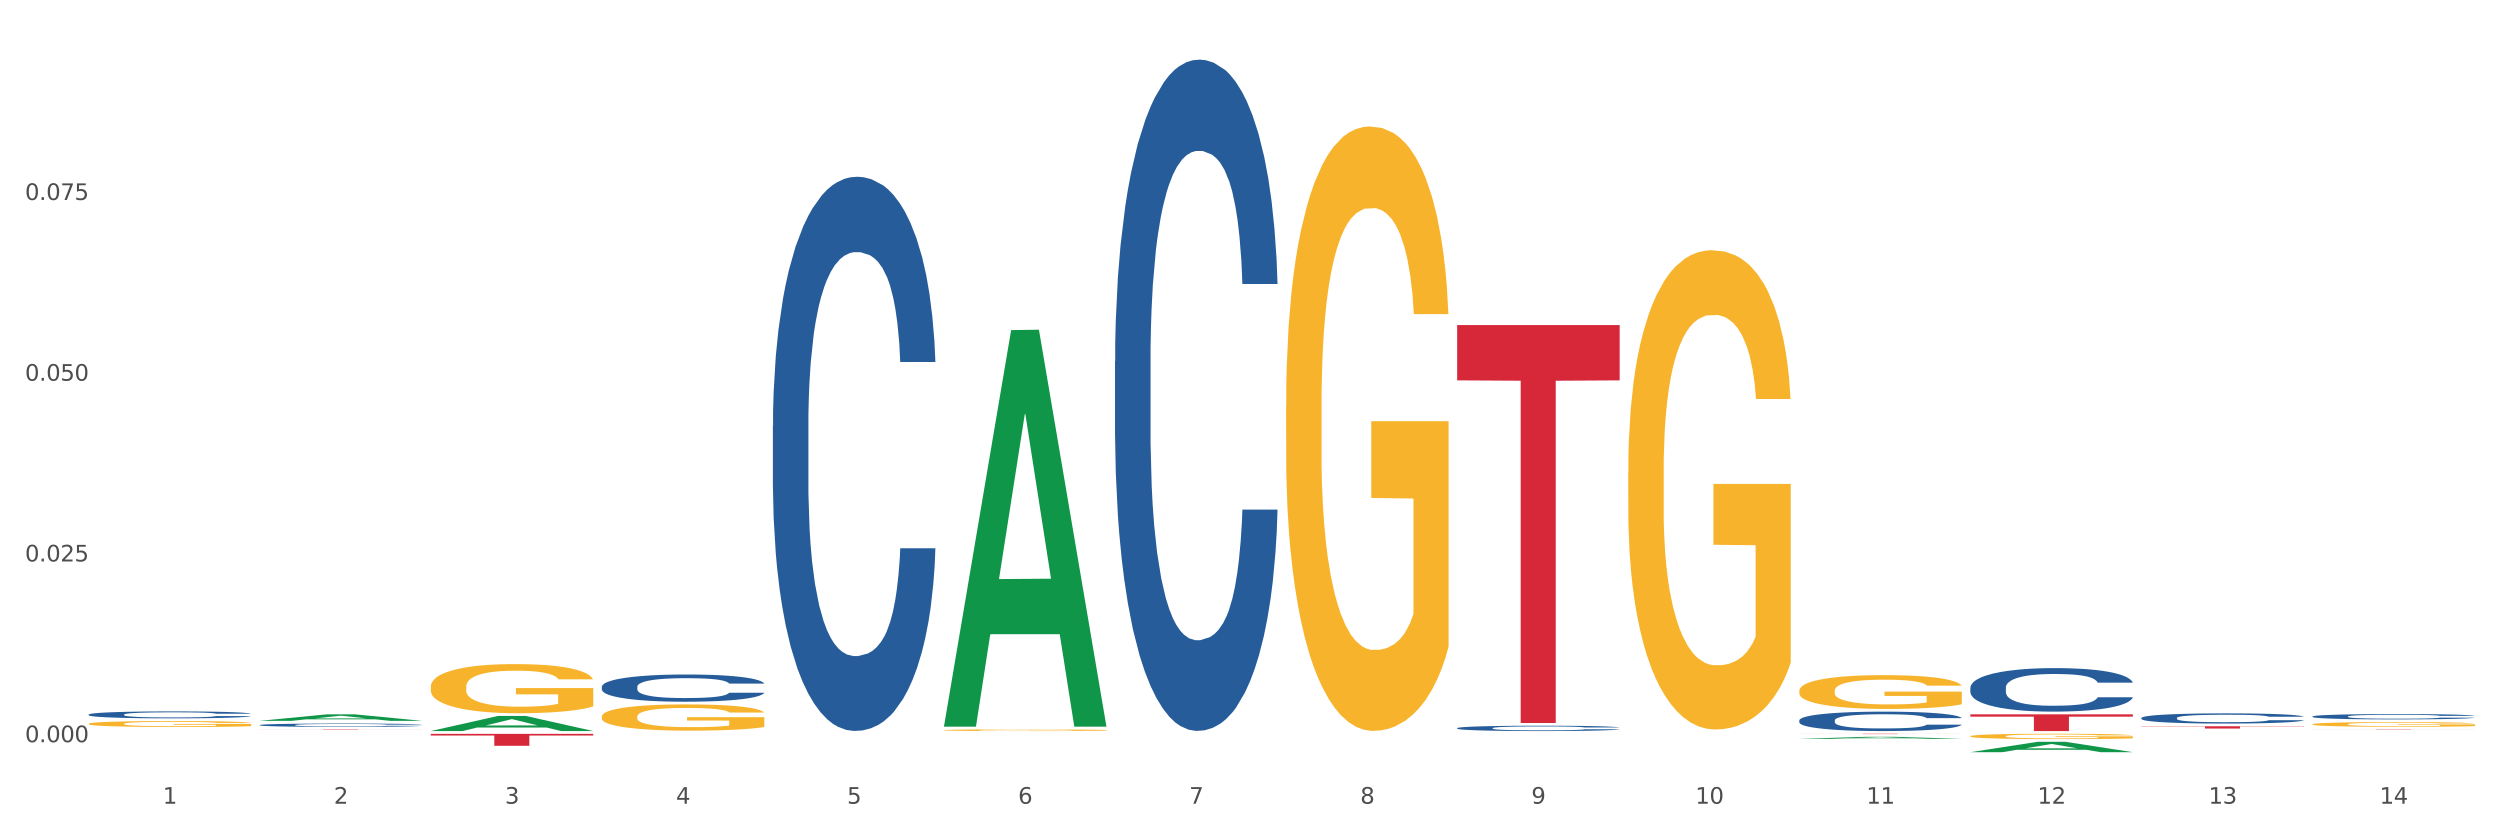<?xml version="1.0" encoding="utf-8" standalone="no"?>
<!DOCTYPE svg PUBLIC "-//W3C//DTD SVG 1.1//EN"
  "http://www.w3.org/Graphics/SVG/1.1/DTD/svg11.dtd">
<svg xmlns:xlink="http://www.w3.org/1999/xlink" width="1080pt" height="360pt" viewBox="0 0 1080 360" xmlns="http://www.w3.org/2000/svg" version="1.1">
 <rect x="0" y="0" width="1080" height="360" fill="#333333" stroke="none"/>
 <defs>
  <style type="text/css">*{stroke-linejoin: round; stroke-linecap: butt}</style>
 </defs>
 <g id="figure_1">
  <g id="patch_1">
   <path d="M 0 360 
L 1080 360 
L 1080 0 
L 0 0 
z
" style="fill: #ffffff; stroke: #ffffff; stroke-linejoin: miter"/>
  </g>
  <g id="axes_1">
   <g id="matplotlib.axis_1">
    <g id="xtick_1">
     <g id="text_1">
      <!-- 1 -->
      <g style="fill: #4d4d4d" transform="translate(70.332 347.204) scale(0.096 -0.096)">
       <defs>
        <path id="DejaVuSans-31" d="M 794 531 
L 1825 531 
L 1825 4091 
L 703 3866 
L 703 4441 
L 1819 4666 
L 2450 4666 
L 2450 531 
L 3481 531 
L 3481 0 
L 794 0 
L 794 531 
z
" transform="scale(0.016)"/>
       </defs>
       <use xlink:href="#DejaVuSans-31"/>
      </g>
     </g>
    </g>
    <g id="xtick_2">
     <g id="text_2">
      <!-- 2 -->
      <g style="fill: #4d4d4d" transform="translate(144.233 347.204) scale(0.096 -0.096)">
       <defs>
        <path id="DejaVuSans-32" d="M 1228 531 
L 3431 531 
L 3431 0 
L 469 0 
L 469 531 
Q 828 903 1448 1529 
Q 2069 2156 2228 2338 
Q 2531 2678 2651 2914 
Q 2772 3150 2772 3378 
Q 2772 3750 2511 3984 
Q 2250 4219 1831 4219 
Q 1534 4219 1204 4116 
Q 875 4013 500 3803 
L 500 4441 
Q 881 4594 1212 4672 
Q 1544 4750 1819 4750 
Q 2544 4750 2975 4387 
Q 3406 4025 3406 3419 
Q 3406 3131 3298 2873 
Q 3191 2616 2906 2266 
Q 2828 2175 2409 1742 
Q 1991 1309 1228 531 
z
" transform="scale(0.016)"/>
       </defs>
       <use xlink:href="#DejaVuSans-32"/>
      </g>
     </g>
    </g>
    <g id="xtick_3">
     <g id="text_3">
      <!-- 3 -->
      <g style="fill: #4d4d4d" transform="translate(218.134 347.204) scale(0.096 -0.096)">
       <defs>
        <path id="DejaVuSans-33" d="M 2597 2516 
Q 3050 2419 3304 2112 
Q 3559 1806 3559 1356 
Q 3559 666 3084 287 
Q 2609 -91 1734 -91 
Q 1441 -91 1130 -33 
Q 819 25 488 141 
L 488 750 
Q 750 597 1062 519 
Q 1375 441 1716 441 
Q 2309 441 2620 675 
Q 2931 909 2931 1356 
Q 2931 1769 2642 2001 
Q 2353 2234 1838 2234 
L 1294 2234 
L 1294 2753 
L 1863 2753 
Q 2328 2753 2575 2939 
Q 2822 3125 2822 3475 
Q 2822 3834 2567 4026 
Q 2313 4219 1838 4219 
Q 1578 4219 1281 4162 
Q 984 4106 628 3988 
L 628 4550 
Q 988 4650 1302 4700 
Q 1616 4750 1894 4750 
Q 2613 4750 3031 4423 
Q 3450 4097 3450 3541 
Q 3450 3153 3228 2886 
Q 3006 2619 2597 2516 
z
" transform="scale(0.016)"/>
       </defs>
       <use xlink:href="#DejaVuSans-33"/>
      </g>
     </g>
    </g>
    <g id="xtick_4">
     <g id="text_4">
      <!-- 4 -->
      <g style="fill: #4d4d4d" transform="translate(292.034 347.204) scale(0.096 -0.096)">
       <defs>
        <path id="DejaVuSans-34" d="M 2419 4116 
L 825 1625 
L 2419 1625 
L 2419 4116 
z
M 2253 4666 
L 3047 4666 
L 3047 1625 
L 3713 1625 
L 3713 1100 
L 3047 1100 
L 3047 0 
L 2419 0 
L 2419 1100 
L 313 1100 
L 313 1709 
L 2253 4666 
z
" transform="scale(0.016)"/>
       </defs>
       <use xlink:href="#DejaVuSans-34"/>
      </g>
     </g>
    </g>
    <g id="xtick_5">
     <g id="text_5">
      <!-- 5 -->
      <g style="fill: #4d4d4d" transform="translate(365.935 347.204) scale(0.096 -0.096)">
       <defs>
        <path id="DejaVuSans-35" d="M 691 4666 
L 3169 4666 
L 3169 4134 
L 1269 4134 
L 1269 2991 
Q 1406 3038 1543 3061 
Q 1681 3084 1819 3084 
Q 2600 3084 3056 2656 
Q 3513 2228 3513 1497 
Q 3513 744 3044 326 
Q 2575 -91 1722 -91 
Q 1428 -91 1123 -41 
Q 819 9 494 109 
L 494 744 
Q 775 591 1075 516 
Q 1375 441 1709 441 
Q 2250 441 2565 725 
Q 2881 1009 2881 1497 
Q 2881 1984 2565 2268 
Q 2250 2553 1709 2553 
Q 1456 2553 1204 2497 
Q 953 2441 691 2322 
L 691 4666 
z
" transform="scale(0.016)"/>
       </defs>
       <use xlink:href="#DejaVuSans-35"/>
      </g>
     </g>
    </g>
    <g id="xtick_6">
     <g id="text_6">
      <!-- 6 -->
      <g style="fill: #4d4d4d" transform="translate(439.836 347.204) scale(0.096 -0.096)">
       <defs>
        <path id="DejaVuSans-36" d="M 2113 2584 
Q 1688 2584 1439 2293 
Q 1191 2003 1191 1497 
Q 1191 994 1439 701 
Q 1688 409 2113 409 
Q 2538 409 2786 701 
Q 3034 994 3034 1497 
Q 3034 2003 2786 2293 
Q 2538 2584 2113 2584 
z
M 3366 4563 
L 3366 3988 
Q 3128 4100 2886 4159 
Q 2644 4219 2406 4219 
Q 1781 4219 1451 3797 
Q 1122 3375 1075 2522 
Q 1259 2794 1537 2939 
Q 1816 3084 2150 3084 
Q 2853 3084 3261 2657 
Q 3669 2231 3669 1497 
Q 3669 778 3244 343 
Q 2819 -91 2113 -91 
Q 1303 -91 875 529 
Q 447 1150 447 2328 
Q 447 3434 972 4092 
Q 1497 4750 2381 4750 
Q 2619 4750 2861 4703 
Q 3103 4656 3366 4563 
z
" transform="scale(0.016)"/>
       </defs>
       <use xlink:href="#DejaVuSans-36"/>
      </g>
     </g>
    </g>
    <g id="xtick_7">
     <g id="text_7">
      <!-- 7 -->
      <g style="fill: #4d4d4d" transform="translate(513.737 347.204) scale(0.096 -0.096)">
       <defs>
        <path id="DejaVuSans-37" d="M 525 4666 
L 3525 4666 
L 3525 4397 
L 1831 0 
L 1172 0 
L 2766 4134 
L 525 4134 
L 525 4666 
z
" transform="scale(0.016)"/>
       </defs>
       <use xlink:href="#DejaVuSans-37"/>
      </g>
     </g>
    </g>
    <g id="xtick_8">
     <g id="text_8">
      <!-- 8 -->
      <g style="fill: #4d4d4d" transform="translate(587.638 347.204) scale(0.096 -0.096)">
       <defs>
        <path id="DejaVuSans-38" d="M 2034 2216 
Q 1584 2216 1326 1975 
Q 1069 1734 1069 1313 
Q 1069 891 1326 650 
Q 1584 409 2034 409 
Q 2484 409 2743 651 
Q 3003 894 3003 1313 
Q 3003 1734 2745 1975 
Q 2488 2216 2034 2216 
z
M 1403 2484 
Q 997 2584 770 2862 
Q 544 3141 544 3541 
Q 544 4100 942 4425 
Q 1341 4750 2034 4750 
Q 2731 4750 3128 4425 
Q 3525 4100 3525 3541 
Q 3525 3141 3298 2862 
Q 3072 2584 2669 2484 
Q 3125 2378 3379 2068 
Q 3634 1759 3634 1313 
Q 3634 634 3220 271 
Q 2806 -91 2034 -91 
Q 1263 -91 848 271 
Q 434 634 434 1313 
Q 434 1759 690 2068 
Q 947 2378 1403 2484 
z
M 1172 3481 
Q 1172 3119 1398 2916 
Q 1625 2713 2034 2713 
Q 2441 2713 2670 2916 
Q 2900 3119 2900 3481 
Q 2900 3844 2670 4047 
Q 2441 4250 2034 4250 
Q 1625 4250 1398 4047 
Q 1172 3844 1172 3481 
z
" transform="scale(0.016)"/>
       </defs>
       <use xlink:href="#DejaVuSans-38"/>
      </g>
     </g>
    </g>
    <g id="xtick_9">
     <g id="text_9">
      <!-- 9 -->
      <g style="fill: #4d4d4d" transform="translate(661.539 347.204) scale(0.096 -0.096)">
       <defs>
        <path id="DejaVuSans-39" d="M 703 97 
L 703 672 
Q 941 559 1184 500 
Q 1428 441 1663 441 
Q 2288 441 2617 861 
Q 2947 1281 2994 2138 
Q 2813 1869 2534 1725 
Q 2256 1581 1919 1581 
Q 1219 1581 811 2004 
Q 403 2428 403 3163 
Q 403 3881 828 4315 
Q 1253 4750 1959 4750 
Q 2769 4750 3195 4129 
Q 3622 3509 3622 2328 
Q 3622 1225 3098 567 
Q 2575 -91 1691 -91 
Q 1453 -91 1209 -44 
Q 966 3 703 97 
z
M 1959 2075 
Q 2384 2075 2632 2365 
Q 2881 2656 2881 3163 
Q 2881 3666 2632 3958 
Q 2384 4250 1959 4250 
Q 1534 4250 1286 3958 
Q 1038 3666 1038 3163 
Q 1038 2656 1286 2365 
Q 1534 2075 1959 2075 
z
" transform="scale(0.016)"/>
       </defs>
       <use xlink:href="#DejaVuSans-39"/>
      </g>
     </g>
    </g>
    <g id="xtick_10">
     <g id="text_10">
      <!-- 10 -->
      <g style="fill: #4d4d4d" transform="translate(732.386 347.204) scale(0.096 -0.096)">
       <defs>
        <path id="DejaVuSans-30" d="M 2034 4250 
Q 1547 4250 1301 3770 
Q 1056 3291 1056 2328 
Q 1056 1369 1301 889 
Q 1547 409 2034 409 
Q 2525 409 2770 889 
Q 3016 1369 3016 2328 
Q 3016 3291 2770 3770 
Q 2525 4250 2034 4250 
z
M 2034 4750 
Q 2819 4750 3233 4129 
Q 3647 3509 3647 2328 
Q 3647 1150 3233 529 
Q 2819 -91 2034 -91 
Q 1250 -91 836 529 
Q 422 1150 422 2328 
Q 422 3509 836 4129 
Q 1250 4750 2034 4750 
z
" transform="scale(0.016)"/>
       </defs>
       <use xlink:href="#DejaVuSans-31"/>
       <use xlink:href="#DejaVuSans-30" transform="translate(63.623 0)"/>
      </g>
     </g>
    </g>
    <g id="xtick_11">
     <g id="text_11">
      <!-- 11 -->
      <g style="fill: #4d4d4d" transform="translate(806.287 347.204) scale(0.096 -0.096)">
       <use xlink:href="#DejaVuSans-31"/>
       <use xlink:href="#DejaVuSans-31" transform="translate(63.623 0)"/>
      </g>
     </g>
    </g>
    <g id="xtick_12">
     <g id="text_12">
      <!-- 12 -->
      <g style="fill: #4d4d4d" transform="translate(880.187 347.204) scale(0.096 -0.096)">
       <use xlink:href="#DejaVuSans-31"/>
       <use xlink:href="#DejaVuSans-32" transform="translate(63.623 0)"/>
      </g>
     </g>
    </g>
    <g id="xtick_13">
     <g id="text_13">
      <!-- 13 -->
      <g style="fill: #4d4d4d" transform="translate(954.088 347.204) scale(0.096 -0.096)">
       <use xlink:href="#DejaVuSans-31"/>
       <use xlink:href="#DejaVuSans-33" transform="translate(63.623 0)"/>
      </g>
     </g>
    </g>
    <g id="xtick_14">
     <g id="text_14">
      <!-- 14 -->
      <g style="fill: #4d4d4d" transform="translate(1027.989 347.204) scale(0.096 -0.096)">
       <use xlink:href="#DejaVuSans-31"/>
       <use xlink:href="#DejaVuSans-34" transform="translate(63.623 0)"/>
      </g>
     </g>
    </g>
    <g id="xtick_15"/>
    <g id="xtick_16"/>
    <g id="xtick_17"/>
    <g id="xtick_18"/>
    <g id="xtick_19"/>
    <g id="xtick_20"/>
    <g id="xtick_21"/>
    <g id="xtick_22"/>
    <g id="xtick_23"/>
    <g id="xtick_24"/>
    <g id="xtick_25"/>
    <g id="xtick_26"/>
    <g id="xtick_27"/>
   </g>
   <g id="matplotlib.axis_2">
    <g id="ytick_1">
     <g id="text_15">
      <!-- 0.000 -->
      <g style="fill: #4d4d4d" transform="translate(10.8 320.628) scale(0.096 -0.096)">
       <defs>
        <path id="DejaVuSans-2e" d="M 684 794 
L 1344 794 
L 1344 0 
L 684 0 
L 684 794 
z
" transform="scale(0.016)"/>
       </defs>
       <use xlink:href="#DejaVuSans-30"/>
       <use xlink:href="#DejaVuSans-2e" transform="translate(63.623 0)"/>
       <use xlink:href="#DejaVuSans-30" transform="translate(95.41 0)"/>
       <use xlink:href="#DejaVuSans-30" transform="translate(159.033 0)"/>
       <use xlink:href="#DejaVuSans-30" transform="translate(222.656 0)"/>
      </g>
     </g>
    </g>
    <g id="ytick_2">
     <g id="text_16">
      <!-- 0.025 -->
      <g style="fill: #4d4d4d" transform="translate(10.8 242.548) scale(0.096 -0.096)">
       <use xlink:href="#DejaVuSans-30"/>
       <use xlink:href="#DejaVuSans-2e" transform="translate(63.623 0)"/>
       <use xlink:href="#DejaVuSans-30" transform="translate(95.41 0)"/>
       <use xlink:href="#DejaVuSans-32" transform="translate(159.033 0)"/>
       <use xlink:href="#DejaVuSans-35" transform="translate(222.656 0)"/>
      </g>
     </g>
    </g>
    <g id="ytick_3">
     <g id="text_17">
      <!-- 0.050 -->
      <g style="fill: #4d4d4d" transform="translate(10.8 164.469) scale(0.096 -0.096)">
       <use xlink:href="#DejaVuSans-30"/>
       <use xlink:href="#DejaVuSans-2e" transform="translate(63.623 0)"/>
       <use xlink:href="#DejaVuSans-30" transform="translate(95.41 0)"/>
       <use xlink:href="#DejaVuSans-35" transform="translate(159.033 0)"/>
       <use xlink:href="#DejaVuSans-30" transform="translate(222.656 0)"/>
      </g>
     </g>
    </g>
    <g id="ytick_4">
     <g id="text_18">
      <!-- 0.075 -->
      <g style="fill: #4d4d4d" transform="translate(10.8 86.389) scale(0.096 -0.096)">
       <use xlink:href="#DejaVuSans-30"/>
       <use xlink:href="#DejaVuSans-2e" transform="translate(63.623 0)"/>
       <use xlink:href="#DejaVuSans-30" transform="translate(95.41 0)"/>
       <use xlink:href="#DejaVuSans-37" transform="translate(159.033 0)"/>
       <use xlink:href="#DejaVuSans-35" transform="translate(222.656 0)"/>
      </g>
     </g>
    </g>
    <g id="ytick_5"/>
    <g id="ytick_6"/>
    <g id="ytick_7"/>
    <g id="ytick_8"/>
   </g>
   <g id="PolyCollection_1">
    <path d="M 112.184 311.401 
L 112.256 311.398 
L 141.207 308.588 
L 153.222 308.585 
L 182.39 311.406 
L 168.493 311.406 
L 162.196 310.749 
L 132.305 310.749 
L 132.088 310.76 
L 126.008 311.406 
L 112.184 311.406 
L 112.184 311.401 
L 136.068 310.357 
L 158.433 310.355 
L 147.359 309.186 
L 147.214 309.181 
L 147.07 309.189 
L 135.996 310.355 
L 136.068 310.357 
L 112.184 311.401 
z
" clip-path="url(#pa90ce28b34)" style="fill: #109648"/>
    <path d="M 186.085 315.803 
L 186.157 315.797 
L 215.108 309.297 
L 227.123 309.291 
L 256.291 315.816 
L 242.394 315.816 
L 236.097 314.296 
L 206.206 314.296 
L 205.988 314.321 
L 199.909 315.816 
L 186.085 315.816 
L 186.085 315.803 
L 209.969 313.39 
L 232.334 313.383 
L 221.26 310.682 
L 221.115 310.669 
L 220.97 310.688 
L 209.897 313.383 
L 209.969 313.39 
L 186.085 315.803 
z
" clip-path="url(#pa90ce28b34)" style="fill: #109648"/>
    <path d="M 407.787 313.596 
L 407.86 313.435 
L 436.811 142.599 
L 448.825 142.438 
L 477.993 313.918 
L 464.097 313.918 
L 457.8 273.987 
L 427.908 273.987 
L 427.691 274.631 
L 421.611 313.918 
L 407.787 313.918 
L 407.787 313.596 
L 431.672 250.157 
L 454.036 249.996 
L 442.963 178.989 
L 442.818 178.666 
L 442.673 179.15 
L 431.599 249.996 
L 431.672 250.157 
L 407.787 313.596 
z
" clip-path="url(#pa90ce28b34)" style="fill: #109648"/>
    <path d="M 777.292 319.177 
L 777.364 319.176 
L 806.315 318.295 
L 818.329 318.294 
L 847.497 319.179 
L 833.601 319.179 
L 827.304 318.973 
L 797.412 318.973 
L 797.195 318.976 
L 791.116 319.179 
L 777.292 319.179 
L 777.292 319.177 
L 801.176 318.85 
L 823.541 318.849 
L 812.467 318.483 
L 812.322 318.481 
L 812.177 318.484 
L 801.104 318.849 
L 801.176 318.85 
L 777.292 319.177 
z
" clip-path="url(#pa90ce28b34)" style="fill: #109648"/>
    <path d="M 851.192 324.941 
L 851.265 324.937 
L 880.216 320.46 
L 892.23 320.456 
L 921.398 324.95 
L 907.502 324.95 
L 901.205 323.903 
L 871.313 323.903 
L 871.096 323.92 
L 865.016 324.95 
L 851.192 324.95 
L 851.192 324.941 
L 875.077 323.279 
L 897.441 323.274 
L 886.368 321.413 
L 886.223 321.405 
L 886.078 321.418 
L 875.005 323.274 
L 875.077 323.279 
L 851.192 324.941 
z
" clip-path="url(#pa90ce28b34)" style="fill: #109648"/>
    <path d="M 186.085 317.04 
L 256.291 317.04 
L 256.291 317.756 
L 228.674 317.761 
L 228.674 322.194 
L 213.535 322.194 
L 213.535 317.761 
L 186.085 317.756 
L 186.085 317.045 
L 186.085 317.04 
z
" clip-path="url(#pa90ce28b34)" style="fill: #d62839"/>
    <path d="M 629.49 140.428 
L 699.696 140.428 
L 699.696 164.319 
L 672.079 164.48 
L 672.079 312.343 
L 656.94 312.343 
L 656.94 164.48 
L 629.49 164.319 
L 629.49 140.59 
L 629.49 140.428 
z
" clip-path="url(#pa90ce28b34)" style="fill: #d62839"/>
    <path d="M 777.292 316.981 
L 847.497 316.981 
L 847.497 317.001 
L 819.881 317.001 
L 819.881 317.129 
L 804.742 317.129 
L 804.742 317.001 
L 777.292 317.001 
L 777.292 316.981 
L 777.292 316.981 
z
" clip-path="url(#pa90ce28b34)" style="fill: #d62839"/>
    <path d="M 112.184 315.173 
L 182.39 315.173 
L 182.39 315.196 
L 154.773 315.196 
L 154.773 315.337 
L 139.634 315.337 
L 139.634 315.196 
L 112.184 315.196 
L 112.184 315.173 
L 112.184 315.173 
z
" clip-path="url(#pa90ce28b34)" style="fill: #d62839"/>
    <path d="M 998.994 315.144 
L 1069.2 315.144 
L 1069.2 315.162 
L 1041.583 315.162 
L 1041.583 315.275 
L 1026.444 315.275 
L 1026.444 315.162 
L 998.994 315.162 
L 998.994 315.144 
L 998.994 315.144 
z
" clip-path="url(#pa90ce28b34)" style="fill: #d62839"/>
    <path d="M 925.093 313.739 
L 995.299 313.739 
L 995.299 313.875 
L 967.683 313.876 
L 967.683 314.718 
L 952.543 314.718 
L 952.543 313.876 
L 925.093 313.875 
L 925.093 313.74 
L 925.093 313.739 
z
" clip-path="url(#pa90ce28b34)" style="fill: #d62839"/>
    <path d="M 851.192 308.585 
L 921.398 308.585 
L 921.398 309.59 
L 893.782 309.596 
L 893.782 315.816 
L 878.643 315.816 
L 878.643 309.596 
L 851.192 309.59 
L 851.192 308.591 
L 851.192 308.585 
z
" clip-path="url(#pa90ce28b34)" style="fill: #d62839"/>
    <path d="M 777.292 311.198 
L 777.375 311.19 
L 777.375 310.976 
L 777.624 310.685 
L 778.536 310.149 
L 779.698 309.743 
L 781.69 309.268 
L 782.769 309.069 
L 784.179 308.847 
L 787.084 308.487 
L 790.403 308.18 
L 792.727 308.012 
L 794.47 307.905 
L 798.37 307.713 
L 800.611 307.629 
L 802.934 307.56 
L 804.926 307.514 
L 808.245 307.461 
L 810.901 307.438 
L 813.971 307.43 
L 816.544 307.438 
L 819.946 307.468 
L 824.925 307.56 
L 826.834 307.614 
L 829.407 307.706 
L 832.062 307.828 
L 834.22 307.951 
L 836.709 308.127 
L 839.282 308.357 
L 841.771 308.648 
L 843.514 308.916 
L 844.925 309.199 
L 846.17 309.544 
L 847.082 309.919 
L 847.497 310.233 
L 832.311 310.233 
L 831.896 309.949 
L 831.066 309.643 
L 830.236 309.436 
L 829.324 309.268 
L 827.913 309.076 
L 826.668 308.954 
L 824.593 308.808 
L 822.685 308.716 
L 821.108 308.663 
L 819.199 308.617 
L 815.133 308.571 
L 812.229 308.571 
L 810.403 308.586 
L 808.162 308.625 
L 806.254 308.678 
L 804.013 308.77 
L 802.27 308.87 
L 800.528 309 
L 799.532 309.092 
L 798.038 309.26 
L 797.042 309.398 
L 795.714 309.635 
L 794.968 309.804 
L 793.64 310.24 
L 793.059 310.562 
L 792.81 310.784 
L 792.644 311.029 
L 792.644 312.224 
L 793.142 312.76 
L 793.557 312.99 
L 794.221 313.25 
L 795.465 313.587 
L 797.291 313.916 
L 799.2 314.154 
L 800.777 314.299 
L 802.27 314.407 
L 803.764 314.491 
L 805.59 314.567 
L 807.083 314.613 
L 809.324 314.659 
L 811.98 314.682 
L 814.054 314.682 
L 818.286 314.644 
L 820.195 314.606 
L 822.021 314.552 
L 824.012 314.468 
L 825.589 314.376 
L 826.502 314.307 
L 827.996 314.162 
L 829.158 314.008 
L 830.153 313.832 
L 830.817 313.679 
L 831.564 313.449 
L 832.145 313.189 
L 832.311 313.051 
L 847.497 313.051 
L 847.165 313.327 
L 846.585 313.595 
L 845.423 313.955 
L 844.51 314.162 
L 843.099 314.414 
L 841.605 314.629 
L 839.531 314.866 
L 837.622 315.042 
L 835.63 315.195 
L 833.473 315.333 
L 829.573 315.525 
L 828.162 315.578 
L 825.174 315.67 
L 822.851 315.724 
L 819.448 315.777 
L 815.963 315.808 
L 812.312 315.816 
L 809.075 315.8 
L 805.507 315.754 
L 803.266 315.708 
L 800.777 315.64 
L 797.872 315.532 
L 795.134 315.402 
L 792.561 315.249 
L 790.154 315.073 
L 787.914 314.874 
L 785.009 314.544 
L 782.852 314.223 
L 781.275 313.924 
L 780.196 313.671 
L 779.117 313.35 
L 778.536 313.128 
L 777.624 312.592 
L 777.292 312.094 
L 777.292 311.198 
z
" clip-path="url(#pa90ce28b34)" style="fill: #255c99"/>
    <path d="M 629.49 314.545 
L 629.573 314.543 
L 629.573 314.484 
L 629.822 314.403 
L 630.735 314.256 
L 631.896 314.144 
L 633.888 314.014 
L 634.967 313.959 
L 636.378 313.898 
L 639.282 313.799 
L 642.602 313.714 
L 644.925 313.668 
L 646.668 313.638 
L 650.568 313.586 
L 652.809 313.562 
L 655.132 313.543 
L 657.124 313.531 
L 660.444 313.516 
L 663.099 313.51 
L 666.17 313.508 
L 668.742 313.51 
L 672.144 313.518 
L 677.124 313.543 
L 679.032 313.558 
L 681.605 313.584 
L 684.26 313.617 
L 686.418 313.651 
L 688.908 313.699 
L 691.48 313.763 
L 693.97 313.843 
L 695.712 313.917 
L 697.123 313.995 
L 698.368 314.089 
L 699.281 314.193 
L 699.696 314.279 
L 684.509 314.279 
L 684.094 314.201 
L 683.265 314.117 
L 682.435 314.06 
L 681.522 314.014 
L 680.111 313.961 
L 678.866 313.927 
L 676.792 313.887 
L 674.883 313.862 
L 673.306 313.847 
L 671.398 313.834 
L 667.331 313.822 
L 664.427 313.822 
L 662.601 313.826 
L 660.361 313.836 
L 658.452 313.851 
L 656.211 313.877 
L 654.469 313.904 
L 652.726 313.94 
L 651.73 313.965 
L 650.236 314.011 
L 649.24 314.049 
L 647.913 314.115 
L 647.166 314.161 
L 645.838 314.281 
L 645.257 314.37 
L 645.008 314.431 
L 644.842 314.498 
L 644.842 314.827 
L 645.34 314.975 
L 645.755 315.038 
L 646.419 315.11 
L 647.664 315.202 
L 649.489 315.293 
L 651.398 315.358 
L 652.975 315.398 
L 654.469 315.428 
L 655.962 315.451 
L 657.788 315.472 
L 659.282 315.485 
L 661.522 315.497 
L 664.178 315.504 
L 666.253 315.504 
L 670.485 315.493 
L 672.393 315.483 
L 674.219 315.468 
L 676.211 315.445 
L 677.788 315.419 
L 678.7 315.4 
L 680.194 315.36 
L 681.356 315.318 
L 682.352 315.27 
L 683.016 315.228 
L 683.762 315.164 
L 684.343 315.093 
L 684.509 315.055 
L 699.696 315.055 
L 699.364 315.131 
L 698.783 315.204 
L 697.621 315.303 
L 696.708 315.36 
L 695.297 315.43 
L 693.804 315.489 
L 691.729 315.554 
L 689.82 315.603 
L 687.829 315.645 
L 685.671 315.683 
L 681.771 315.736 
L 680.36 315.75 
L 677.373 315.776 
L 675.049 315.79 
L 671.647 315.805 
L 668.161 315.814 
L 664.51 315.816 
L 661.273 315.811 
L 657.705 315.799 
L 655.464 315.786 
L 652.975 315.767 
L 650.07 315.738 
L 647.332 315.702 
L 644.759 315.66 
L 642.353 315.611 
L 640.112 315.556 
L 637.208 315.466 
L 635.05 315.377 
L 633.473 315.295 
L 632.394 315.226 
L 631.316 315.137 
L 630.735 315.076 
L 629.822 314.928 
L 629.49 314.791 
L 629.49 314.545 
z
" clip-path="url(#pa90ce28b34)" style="fill: #255c99"/>
    <path d="M 481.688 156.062 
L 481.771 155.797 
L 481.771 148.382 
L 482.02 138.318 
L 482.933 119.779 
L 484.095 105.742 
L 486.086 89.322 
L 487.165 82.436 
L 488.576 74.755 
L 491.48 62.308 
L 494.8 51.714 
L 497.123 45.888 
L 498.866 42.18 
L 502.767 35.559 
L 505.007 32.645 
L 507.331 30.262 
L 509.322 28.673 
L 512.642 26.819 
L 515.297 26.024 
L 518.368 25.759 
L 520.94 26.024 
L 524.343 27.084 
L 529.322 30.262 
L 531.231 32.116 
L 533.803 35.294 
L 536.459 39.531 
L 538.616 43.769 
L 541.106 49.86 
L 543.678 57.805 
L 546.168 67.869 
L 547.911 77.139 
L 549.321 86.938 
L 550.566 98.856 
L 551.479 111.833 
L 551.894 122.692 
L 536.708 122.692 
L 536.293 112.893 
L 535.463 102.299 
L 534.633 95.148 
L 533.72 89.322 
L 532.309 82.701 
L 531.065 78.463 
L 528.99 73.431 
L 527.081 70.253 
L 525.505 68.399 
L 523.596 66.81 
L 519.53 65.221 
L 516.625 65.221 
L 514.799 65.751 
L 512.559 67.075 
L 510.65 68.929 
L 508.41 72.107 
L 506.667 75.55 
L 504.924 80.052 
L 503.928 83.23 
L 502.435 89.057 
L 501.439 93.824 
L 500.111 102.034 
L 499.364 107.861 
L 498.036 122.957 
L 497.455 134.08 
L 497.206 141.76 
L 497.04 150.235 
L 497.04 191.551 
L 497.538 210.09 
L 497.953 218.035 
L 498.617 227.04 
L 499.862 238.693 
L 501.688 250.081 
L 503.596 258.291 
L 505.173 263.323 
L 506.667 267.031 
L 508.161 269.944 
L 509.986 272.593 
L 511.48 274.182 
L 513.721 275.771 
L 516.376 276.565 
L 518.451 276.565 
L 522.683 275.241 
L 524.592 273.917 
L 526.417 272.063 
L 528.409 269.15 
L 529.986 265.972 
L 530.899 263.588 
L 532.392 258.556 
L 533.554 253.259 
L 534.55 247.168 
L 535.214 241.871 
L 535.961 233.926 
L 536.542 224.921 
L 536.708 220.154 
L 551.894 220.154 
L 551.562 229.688 
L 550.981 238.958 
L 549.819 251.405 
L 548.906 258.556 
L 547.496 267.296 
L 546.002 274.711 
L 543.927 282.921 
L 542.019 289.013 
L 540.027 294.31 
L 537.869 299.077 
L 533.969 305.698 
L 532.558 307.552 
L 529.571 310.73 
L 527.247 312.584 
L 523.845 314.438 
L 520.359 315.497 
L 516.708 315.762 
L 513.472 315.232 
L 509.903 313.643 
L 507.663 312.054 
L 505.173 309.671 
L 502.269 305.963 
L 499.53 301.46 
L 496.958 296.164 
L 494.551 290.072 
L 492.31 283.186 
L 489.406 271.798 
L 487.248 260.675 
L 485.671 250.346 
L 484.593 241.606 
L 483.514 230.483 
L 482.933 222.802 
L 482.02 204.263 
L 481.688 187.049 
L 481.688 156.062 
z
" clip-path="url(#pa90ce28b34)" style="fill: #255c99"/>
    <path d="M 333.886 183.934 
L 333.969 183.715 
L 333.969 177.593 
L 334.218 169.285 
L 335.131 153.98 
L 336.293 142.391 
L 338.285 128.835 
L 339.363 123.15 
L 340.774 116.81 
L 343.679 106.533 
L 346.998 97.788 
L 349.322 92.977 
L 351.064 89.916 
L 354.965 84.45 
L 357.205 82.045 
L 359.529 80.077 
L 361.521 78.765 
L 364.84 77.235 
L 367.496 76.579 
L 370.566 76.36 
L 373.139 76.579 
L 376.541 77.453 
L 381.52 80.077 
L 383.429 81.608 
L 386.001 84.232 
L 388.657 87.73 
L 390.815 91.228 
L 393.304 96.257 
L 395.877 102.816 
L 398.366 111.125 
L 400.109 118.778 
L 401.52 126.867 
L 402.764 136.707 
L 403.677 147.42 
L 404.092 156.385 
L 388.906 156.385 
L 388.491 148.295 
L 387.661 139.549 
L 386.831 133.645 
L 385.918 128.835 
L 384.508 123.369 
L 383.263 119.871 
L 381.188 115.717 
L 379.28 113.093 
L 377.703 111.562 
L 375.794 110.25 
L 371.728 108.938 
L 368.823 108.938 
L 366.998 109.376 
L 364.757 110.469 
L 362.848 112 
L 360.608 114.623 
L 358.865 117.466 
L 357.122 121.183 
L 356.127 123.806 
L 354.633 128.617 
L 353.637 132.552 
L 352.309 139.33 
L 351.562 144.14 
L 350.235 156.603 
L 349.654 165.786 
L 349.405 172.127 
L 349.239 179.124 
L 349.239 213.233 
L 349.737 228.538 
L 350.152 235.097 
L 350.816 242.531 
L 352.06 252.152 
L 353.886 261.553 
L 355.795 268.331 
L 357.371 272.486 
L 358.865 275.547 
L 360.359 277.952 
L 362.185 280.138 
L 363.678 281.45 
L 365.919 282.762 
L 368.574 283.418 
L 370.649 283.418 
L 374.881 282.325 
L 376.79 281.231 
L 378.616 279.701 
L 380.607 277.296 
L 382.184 274.672 
L 383.097 272.704 
L 384.591 268.55 
L 385.752 264.177 
L 386.748 259.148 
L 387.412 254.775 
L 388.159 248.216 
L 388.74 240.782 
L 388.906 236.846 
L 404.092 236.846 
L 403.76 244.718 
L 403.179 252.37 
L 402.018 262.647 
L 401.105 268.55 
L 399.694 275.765 
L 398.2 281.887 
L 396.126 288.665 
L 394.217 293.694 
L 392.225 298.067 
L 390.068 302.003 
L 386.167 307.469 
L 384.757 308.999 
L 381.769 311.623 
L 379.446 313.154 
L 376.043 314.684 
L 372.558 315.559 
L 368.906 315.777 
L 365.67 315.34 
L 362.102 314.028 
L 359.861 312.716 
L 357.371 310.749 
L 354.467 307.688 
L 351.728 303.971 
L 349.156 299.598 
L 346.749 294.569 
L 344.509 288.884 
L 341.604 279.482 
L 339.446 270.299 
L 337.87 261.772 
L 336.791 254.557 
L 335.712 245.373 
L 335.131 239.033 
L 334.218 223.728 
L 333.886 209.516 
L 333.886 183.934 
z
" clip-path="url(#pa90ce28b34)" style="fill: #255c99"/>
    <path d="M 998.994 309.511 
L 999.077 309.509 
L 999.077 309.45 
L 999.326 309.371 
L 1000.239 309.224 
L 1001.401 309.112 
L 1003.392 308.982 
L 1004.471 308.928 
L 1005.882 308.867 
L 1008.786 308.768 
L 1012.106 308.684 
L 1014.43 308.638 
L 1016.172 308.609 
L 1020.073 308.556 
L 1022.313 308.533 
L 1024.637 308.514 
L 1026.628 308.502 
L 1029.948 308.487 
L 1032.603 308.481 
L 1035.674 308.478 
L 1038.246 308.481 
L 1041.649 308.489 
L 1046.628 308.514 
L 1048.537 308.529 
L 1051.109 308.554 
L 1053.765 308.588 
L 1055.922 308.621 
L 1058.412 308.669 
L 1060.984 308.732 
L 1063.474 308.812 
L 1065.217 308.886 
L 1066.627 308.963 
L 1067.872 309.058 
L 1068.785 309.161 
L 1069.2 309.247 
L 1054.014 309.247 
L 1053.599 309.169 
L 1052.769 309.085 
L 1051.939 309.028 
L 1051.026 308.982 
L 1049.615 308.93 
L 1048.371 308.896 
L 1046.296 308.856 
L 1044.387 308.831 
L 1042.811 308.816 
L 1040.902 308.804 
L 1036.836 308.791 
L 1033.931 308.791 
L 1032.105 308.795 
L 1029.865 308.806 
L 1027.956 308.821 
L 1025.716 308.846 
L 1023.973 308.873 
L 1022.23 308.909 
L 1021.234 308.934 
L 1019.741 308.98 
L 1018.745 309.018 
L 1017.417 309.083 
L 1016.67 309.129 
L 1015.342 309.249 
L 1014.761 309.337 
L 1014.512 309.398 
L 1014.347 309.465 
L 1014.347 309.793 
L 1014.844 309.939 
L 1015.259 310.002 
L 1015.923 310.074 
L 1017.168 310.166 
L 1018.994 310.256 
L 1020.902 310.322 
L 1022.479 310.361 
L 1023.973 310.391 
L 1025.467 310.414 
L 1027.292 310.435 
L 1028.786 310.447 
L 1031.027 310.46 
L 1033.682 310.466 
L 1035.757 310.466 
L 1039.989 310.456 
L 1041.898 310.445 
L 1043.723 310.431 
L 1045.715 310.408 
L 1047.292 310.382 
L 1048.205 310.364 
L 1049.698 310.324 
L 1050.86 310.282 
L 1051.856 310.233 
L 1052.52 310.191 
L 1053.267 310.128 
L 1053.848 310.057 
L 1054.014 310.019 
L 1069.2 310.019 
L 1068.868 310.095 
L 1068.287 310.168 
L 1067.125 310.267 
L 1066.213 310.324 
L 1064.802 310.393 
L 1063.308 310.452 
L 1061.233 310.517 
L 1059.325 310.565 
L 1057.333 310.607 
L 1055.175 310.645 
L 1051.275 310.697 
L 1049.864 310.712 
L 1046.877 310.737 
L 1044.553 310.752 
L 1041.151 310.767 
L 1037.665 310.775 
L 1034.014 310.777 
L 1030.778 310.773 
L 1027.209 310.76 
L 1024.969 310.748 
L 1022.479 310.729 
L 1019.575 310.699 
L 1016.836 310.664 
L 1014.264 310.622 
L 1011.857 310.573 
L 1009.616 310.519 
L 1006.712 310.429 
L 1004.554 310.34 
L 1002.977 310.259 
L 1001.899 310.189 
L 1000.82 310.101 
L 1000.239 310.04 
L 999.326 309.893 
L 998.994 309.757 
L 998.994 309.511 
z
" clip-path="url(#pa90ce28b34)" style="fill: #255c99"/>
    <path d="M 925.093 310.15 
L 925.176 310.146 
L 925.176 310.033 
L 925.425 309.881 
L 926.338 309.599 
L 927.5 309.386 
L 929.492 309.137 
L 930.57 309.032 
L 931.981 308.916 
L 934.886 308.727 
L 938.205 308.566 
L 940.529 308.478 
L 942.271 308.421 
L 946.172 308.321 
L 948.412 308.277 
L 950.736 308.24 
L 952.728 308.216 
L 956.047 308.188 
L 958.702 308.176 
L 961.773 308.172 
L 964.346 308.176 
L 967.748 308.192 
L 972.727 308.24 
L 974.636 308.269 
L 977.208 308.317 
L 979.864 308.381 
L 982.021 308.446 
L 984.511 308.538 
L 987.084 308.659 
L 989.573 308.811 
L 991.316 308.952 
L 992.727 309.101 
L 993.971 309.282 
L 994.884 309.479 
L 995.299 309.643 
L 980.113 309.643 
L 979.698 309.495 
L 978.868 309.334 
L 978.038 309.225 
L 977.125 309.137 
L 975.715 309.036 
L 974.47 308.972 
L 972.395 308.896 
L 970.486 308.848 
L 968.91 308.819 
L 967.001 308.795 
L 962.935 308.771 
L 960.03 308.771 
L 958.205 308.779 
L 955.964 308.799 
L 954.055 308.827 
L 951.815 308.876 
L 950.072 308.928 
L 948.329 308.996 
L 947.333 309.044 
L 945.84 309.133 
L 944.844 309.205 
L 943.516 309.33 
L 942.769 309.418 
L 941.441 309.647 
L 940.861 309.816 
L 940.612 309.933 
L 940.446 310.062 
L 940.446 310.689 
L 940.944 310.97 
L 941.359 311.091 
L 942.022 311.227 
L 943.267 311.404 
L 945.093 311.577 
L 947.002 311.702 
L 948.578 311.778 
L 950.072 311.834 
L 951.566 311.879 
L 953.391 311.919 
L 954.885 311.943 
L 957.126 311.967 
L 959.781 311.979 
L 961.856 311.979 
L 966.088 311.959 
L 967.997 311.939 
L 969.823 311.911 
L 971.814 311.866 
L 973.391 311.818 
L 974.304 311.782 
L 975.798 311.706 
L 976.959 311.625 
L 977.955 311.533 
L 978.619 311.452 
L 979.366 311.332 
L 979.947 311.195 
L 980.113 311.123 
L 995.299 311.123 
L 994.967 311.267 
L 994.386 311.408 
L 993.225 311.597 
L 992.312 311.706 
L 990.901 311.838 
L 989.407 311.951 
L 987.333 312.075 
L 985.424 312.168 
L 983.432 312.248 
L 981.275 312.321 
L 977.374 312.421 
L 975.963 312.449 
L 972.976 312.498 
L 970.652 312.526 
L 967.25 312.554 
L 963.765 312.57 
L 960.113 312.574 
L 956.877 312.566 
L 953.308 312.542 
L 951.068 312.518 
L 948.578 312.482 
L 945.674 312.425 
L 942.935 312.357 
L 940.363 312.276 
L 937.956 312.184 
L 935.715 312.08 
L 932.811 311.907 
L 930.653 311.738 
L 929.077 311.581 
L 927.998 311.448 
L 926.919 311.28 
L 926.338 311.163 
L 925.425 310.882 
L 925.093 310.62 
L 925.093 310.15 
z
" clip-path="url(#pa90ce28b34)" style="fill: #255c99"/>
    <path d="M 38.283 308.674 
L 38.366 308.672 
L 38.366 308.595 
L 38.615 308.49 
L 39.528 308.298 
L 40.69 308.153 
L 42.681 307.983 
L 43.76 307.911 
L 45.171 307.832 
L 48.075 307.703 
L 51.395 307.593 
L 53.718 307.533 
L 55.461 307.494 
L 59.361 307.425 
L 61.602 307.395 
L 63.926 307.371 
L 65.917 307.354 
L 69.237 307.335 
L 71.892 307.327 
L 74.963 307.324 
L 77.535 307.327 
L 80.938 307.338 
L 85.917 307.371 
L 87.825 307.39 
L 90.398 307.423 
L 93.053 307.467 
L 95.211 307.511 
L 97.701 307.574 
L 100.273 307.656 
L 102.763 307.76 
L 104.506 307.856 
L 105.916 307.958 
L 107.161 308.081 
L 108.074 308.216 
L 108.489 308.328 
L 93.302 308.328 
L 92.888 308.227 
L 92.058 308.117 
L 91.228 308.043 
L 90.315 307.983 
L 88.904 307.914 
L 87.659 307.87 
L 85.585 307.818 
L 83.676 307.785 
L 82.099 307.766 
L 80.191 307.749 
L 76.124 307.733 
L 73.22 307.733 
L 71.394 307.738 
L 69.154 307.752 
L 67.245 307.771 
L 65.004 307.804 
L 63.262 307.84 
L 61.519 307.887 
L 60.523 307.92 
L 59.029 307.98 
L 58.034 308.029 
L 56.706 308.114 
L 55.959 308.175 
L 54.631 308.331 
L 54.05 308.446 
L 53.801 308.526 
L 53.635 308.614 
L 53.635 309.042 
L 54.133 309.234 
L 54.548 309.317 
L 55.212 309.41 
L 56.457 309.531 
L 58.283 309.649 
L 60.191 309.734 
L 61.768 309.786 
L 63.262 309.824 
L 64.755 309.855 
L 66.581 309.882 
L 68.075 309.898 
L 70.315 309.915 
L 72.971 309.923 
L 75.046 309.923 
L 79.278 309.909 
L 81.187 309.896 
L 83.012 309.876 
L 85.004 309.846 
L 86.581 309.813 
L 87.493 309.789 
L 88.987 309.737 
L 90.149 309.682 
L 91.145 309.618 
L 91.809 309.564 
L 92.556 309.481 
L 93.136 309.388 
L 93.302 309.339 
L 108.489 309.339 
L 108.157 309.437 
L 107.576 309.533 
L 106.414 309.662 
L 105.501 309.737 
L 104.091 309.827 
L 102.597 309.904 
L 100.522 309.989 
L 98.614 310.052 
L 96.622 310.107 
L 94.464 310.156 
L 90.564 310.225 
L 89.153 310.244 
L 86.166 310.277 
L 83.842 310.296 
L 80.44 310.316 
L 76.954 310.327 
L 73.303 310.329 
L 70.066 310.324 
L 66.498 310.307 
L 64.257 310.291 
L 61.768 310.266 
L 58.863 310.228 
L 56.125 310.181 
L 53.552 310.126 
L 51.146 310.063 
L 48.905 309.992 
L 46.001 309.874 
L 43.843 309.758 
L 42.266 309.651 
L 41.187 309.561 
L 40.109 309.446 
L 39.528 309.366 
L 38.615 309.174 
L 38.283 308.995 
L 38.283 308.674 
z
" clip-path="url(#pa90ce28b34)" style="fill: #255c99"/>
    <path d="M 851.192 297.066 
L 851.275 297.049 
L 851.275 296.568 
L 851.524 295.916 
L 852.437 294.714 
L 853.599 293.804 
L 855.591 292.739 
L 856.67 292.293 
L 858.08 291.795 
L 860.985 290.988 
L 864.304 290.301 
L 866.628 289.924 
L 868.37 289.683 
L 872.271 289.254 
L 874.511 289.065 
L 876.835 288.91 
L 878.827 288.807 
L 882.146 288.687 
L 884.802 288.636 
L 887.872 288.619 
L 890.445 288.636 
L 893.847 288.704 
L 898.826 288.91 
L 900.735 289.031 
L 903.307 289.237 
L 905.963 289.511 
L 908.121 289.786 
L 910.61 290.181 
L 913.183 290.696 
L 915.672 291.349 
L 917.415 291.95 
L 918.826 292.585 
L 920.071 293.358 
L 920.983 294.199 
L 921.398 294.903 
L 906.212 294.903 
L 905.797 294.268 
L 904.967 293.581 
L 904.137 293.117 
L 903.224 292.739 
L 901.814 292.31 
L 900.569 292.035 
L 898.494 291.709 
L 896.586 291.503 
L 895.009 291.383 
L 893.1 291.28 
L 889.034 291.177 
L 886.129 291.177 
L 884.304 291.211 
L 882.063 291.297 
L 880.154 291.417 
L 877.914 291.623 
L 876.171 291.847 
L 874.428 292.138 
L 873.433 292.344 
L 871.939 292.722 
L 870.943 293.031 
L 869.615 293.564 
L 868.868 293.941 
L 867.541 294.92 
L 866.96 295.641 
L 866.711 296.139 
L 866.545 296.689 
L 866.545 299.367 
L 867.043 300.569 
L 867.458 301.084 
L 868.122 301.668 
L 869.366 302.423 
L 871.192 303.162 
L 873.101 303.694 
L 874.677 304.02 
L 876.171 304.26 
L 877.665 304.449 
L 879.491 304.621 
L 880.984 304.724 
L 883.225 304.827 
L 885.88 304.879 
L 887.955 304.879 
L 892.187 304.793 
L 894.096 304.707 
L 895.922 304.587 
L 897.913 304.398 
L 899.49 304.192 
L 900.403 304.037 
L 901.897 303.711 
L 903.058 303.368 
L 904.054 302.973 
L 904.718 302.629 
L 905.465 302.114 
L 906.046 301.53 
L 906.212 301.221 
L 921.398 301.221 
L 921.066 301.84 
L 920.485 302.44 
L 919.324 303.247 
L 918.411 303.711 
L 917 304.278 
L 915.506 304.758 
L 913.432 305.291 
L 911.523 305.686 
L 909.531 306.029 
L 907.374 306.338 
L 903.473 306.767 
L 902.063 306.887 
L 899.075 307.094 
L 896.752 307.214 
L 893.349 307.334 
L 889.864 307.403 
L 886.212 307.42 
L 882.976 307.385 
L 879.408 307.282 
L 877.167 307.179 
L 874.677 307.025 
L 871.773 306.784 
L 869.034 306.493 
L 866.462 306.149 
L 864.055 305.754 
L 861.815 305.308 
L 858.91 304.57 
L 856.752 303.848 
L 855.176 303.179 
L 854.097 302.612 
L 853.018 301.891 
L 852.437 301.393 
L 851.524 300.191 
L 851.192 299.075 
L 851.192 297.066 
z
" clip-path="url(#pa90ce28b34)" style="fill: #255c99"/>
    <path d="M 112.184 313.217 
L 112.267 313.215 
L 112.267 313.179 
L 112.516 313.129 
L 113.429 313.037 
L 114.59 312.967 
L 116.582 312.886 
L 117.661 312.852 
L 119.072 312.814 
L 121.976 312.752 
L 125.296 312.7 
L 127.619 312.671 
L 129.362 312.652 
L 133.262 312.62 
L 135.503 312.605 
L 137.826 312.593 
L 139.818 312.586 
L 143.137 312.576 
L 145.793 312.572 
L 148.863 312.571 
L 151.436 312.572 
L 154.838 312.578 
L 159.818 312.593 
L 161.726 312.603 
L 164.299 312.618 
L 166.954 312.639 
L 169.112 312.66 
L 171.602 312.691 
L 174.174 312.73 
L 176.664 312.78 
L 178.406 312.826 
L 179.817 312.874 
L 181.062 312.933 
L 181.975 312.998 
L 182.39 313.051 
L 167.203 313.051 
L 166.788 313.003 
L 165.959 312.95 
L 165.129 312.915 
L 164.216 312.886 
L 162.805 312.853 
L 161.56 312.832 
L 159.486 312.807 
L 157.577 312.792 
L 156 312.782 
L 154.092 312.775 
L 150.025 312.767 
L 147.121 312.767 
L 145.295 312.769 
L 143.055 312.776 
L 141.146 312.785 
L 138.905 312.801 
L 137.163 312.818 
L 135.42 312.84 
L 134.424 312.856 
L 132.93 312.885 
L 131.934 312.908 
L 130.607 312.949 
L 129.86 312.978 
L 128.532 313.053 
L 127.951 313.108 
L 127.702 313.146 
L 127.536 313.188 
L 127.536 313.393 
L 128.034 313.485 
L 128.449 313.524 
L 129.113 313.569 
L 130.358 313.626 
L 132.183 313.683 
L 134.092 313.723 
L 135.669 313.748 
L 137.163 313.767 
L 138.656 313.781 
L 140.482 313.794 
L 141.976 313.802 
L 144.216 313.81 
L 146.872 313.814 
L 148.946 313.814 
L 153.179 313.807 
L 155.087 313.801 
L 156.913 313.792 
L 158.905 313.777 
L 160.481 313.761 
L 161.394 313.75 
L 162.888 313.725 
L 164.05 313.698 
L 165.046 313.668 
L 165.71 313.642 
L 166.456 313.603 
L 167.037 313.558 
L 167.203 313.534 
L 182.39 313.534 
L 182.058 313.582 
L 181.477 313.628 
L 180.315 313.689 
L 179.402 313.725 
L 177.991 313.768 
L 176.498 313.805 
L 174.423 313.845 
L 172.514 313.876 
L 170.523 313.902 
L 168.365 313.925 
L 164.465 313.958 
L 163.054 313.967 
L 160.067 313.983 
L 157.743 313.992 
L 154.341 314.002 
L 150.855 314.007 
L 147.204 314.008 
L 143.967 314.006 
L 140.399 313.998 
L 138.158 313.99 
L 135.669 313.978 
L 132.764 313.96 
L 130.026 313.937 
L 127.453 313.911 
L 125.047 313.881 
L 122.806 313.847 
L 119.902 313.79 
L 117.744 313.735 
L 116.167 313.684 
L 115.088 313.641 
L 114.01 313.586 
L 113.429 313.548 
L 112.516 313.456 
L 112.184 313.37 
L 112.184 313.217 
z
" clip-path="url(#pa90ce28b34)" style="fill: #255c99"/>
    <path d="M 259.986 296.667 
L 260.069 296.657 
L 260.069 296.356 
L 260.318 295.948 
L 261.23 295.197 
L 262.392 294.628 
L 264.384 293.962 
L 265.463 293.683 
L 266.873 293.371 
L 269.778 292.867 
L 273.097 292.437 
L 275.421 292.201 
L 277.164 292.051 
L 281.064 291.783 
L 283.305 291.664 
L 285.628 291.568 
L 287.62 291.503 
L 290.939 291.428 
L 293.595 291.396 
L 296.665 291.385 
L 299.238 291.396 
L 302.64 291.439 
L 307.619 291.568 
L 309.528 291.643 
L 312.101 291.772 
L 314.756 291.944 
L 316.914 292.115 
L 319.403 292.362 
L 321.976 292.684 
L 324.465 293.092 
L 326.208 293.468 
L 327.619 293.865 
L 328.864 294.348 
L 329.776 294.875 
L 330.191 295.315 
L 315.005 295.315 
L 314.59 294.917 
L 313.76 294.488 
L 312.93 294.198 
L 312.018 293.962 
L 310.607 293.694 
L 309.362 293.522 
L 307.287 293.318 
L 305.379 293.189 
L 303.802 293.114 
L 301.893 293.049 
L 297.827 292.985 
L 294.923 292.985 
L 293.097 293.006 
L 290.856 293.06 
L 288.948 293.135 
L 286.707 293.264 
L 284.964 293.404 
L 283.222 293.586 
L 282.226 293.715 
L 280.732 293.951 
L 279.736 294.144 
L 278.408 294.477 
L 277.662 294.714 
L 276.334 295.325 
L 275.753 295.776 
L 275.504 296.088 
L 275.338 296.431 
L 275.338 298.106 
L 275.836 298.858 
L 276.251 299.18 
L 276.915 299.545 
L 278.159 300.017 
L 279.985 300.479 
L 281.894 300.812 
L 283.471 301.016 
L 284.964 301.166 
L 286.458 301.284 
L 288.284 301.391 
L 289.777 301.456 
L 292.018 301.52 
L 294.674 301.552 
L 296.748 301.552 
L 300.98 301.499 
L 302.889 301.445 
L 304.715 301.37 
L 306.706 301.252 
L 308.283 301.123 
L 309.196 301.026 
L 310.69 300.822 
L 311.852 300.608 
L 312.847 300.361 
L 313.511 300.146 
L 314.258 299.824 
L 314.839 299.459 
L 315.005 299.266 
L 330.191 299.266 
L 329.859 299.652 
L 329.279 300.028 
L 328.117 300.532 
L 327.204 300.822 
L 325.793 301.177 
L 324.299 301.477 
L 322.225 301.81 
L 320.316 302.057 
L 318.324 302.272 
L 316.167 302.465 
L 312.267 302.733 
L 310.856 302.809 
L 307.868 302.937 
L 305.545 303.013 
L 302.142 303.088 
L 298.657 303.131 
L 295.006 303.141 
L 291.769 303.12 
L 288.201 303.055 
L 285.96 302.991 
L 283.471 302.894 
L 280.566 302.744 
L 277.827 302.562 
L 275.255 302.347 
L 272.848 302.1 
L 270.608 301.821 
L 267.703 301.359 
L 265.546 300.908 
L 263.969 300.49 
L 262.89 300.135 
L 261.811 299.684 
L 261.23 299.373 
L 260.318 298.621 
L 259.986 297.924 
L 259.986 296.667 
z
" clip-path="url(#pa90ce28b34)" style="fill: #255c99"/>
    <path d="M 186.085 296.704 
L 186.168 296.684 
L 186.168 295.986 
L 186.333 295.385 
L 187.162 293.93 
L 188.406 292.728 
L 189.317 292.088 
L 190.229 291.564 
L 191.307 291.041 
L 192.633 290.498 
L 195.037 289.703 
L 196.529 289.295 
L 198.352 288.869 
L 201.668 288.248 
L 204.071 287.899 
L 206.558 287.608 
L 210.619 287.259 
L 213.272 287.104 
L 216.09 286.988 
L 219.488 286.91 
L 222.058 286.891 
L 227.694 286.949 
L 232.502 287.123 
L 234.823 287.259 
L 237.807 287.492 
L 239.381 287.647 
L 241.951 287.957 
L 244.603 288.365 
L 246.427 288.714 
L 249.162 289.373 
L 251.234 290.032 
L 253.141 290.847 
L 254.135 291.409 
L 254.881 291.933 
L 255.545 292.534 
L 256.208 293.484 
L 241.288 293.484 
L 240.708 292.806 
L 239.796 292.166 
L 238.47 291.545 
L 237.309 291.157 
L 235.32 290.672 
L 233.496 290.362 
L 231.59 290.129 
L 229.269 289.935 
L 227.446 289.838 
L 224.876 289.761 
L 219.82 289.78 
L 216.422 289.935 
L 214.101 290.129 
L 212.609 290.304 
L 211.283 290.498 
L 209.791 290.769 
L 208.05 291.177 
L 206.807 291.545 
L 205.563 292.01 
L 204.569 292.476 
L 203.657 293.019 
L 202.911 293.601 
L 202.331 294.202 
L 201.833 294.939 
L 201.419 296.161 
L 201.419 298.817 
L 201.585 299.419 
L 201.999 300.214 
L 202.496 300.815 
L 203.325 301.532 
L 204.071 302.017 
L 205.48 302.715 
L 207.055 303.297 
L 208.299 303.666 
L 209.542 303.976 
L 211.697 304.403 
L 214.101 304.752 
L 216.173 304.965 
L 218.991 305.159 
L 220.898 305.237 
L 222.555 305.275 
L 226.617 305.275 
L 229.518 305.217 
L 232.75 305.081 
L 235.237 304.907 
L 237.309 304.694 
L 239.63 304.344 
L 241.122 304.015 
L 241.122 299.962 
L 222.887 299.942 
L 222.887 297.247 
L 256.291 297.247 
L 256.291 305.159 
L 254.881 305.566 
L 253.307 305.935 
L 251.649 306.264 
L 249.162 306.672 
L 246.178 307.059 
L 243.526 307.331 
L 240.708 307.564 
L 237.392 307.777 
L 233.082 307.971 
L 230.43 308.049 
L 227.114 308.107 
L 223.218 308.126 
L 219.82 308.087 
L 216.504 307.99 
L 213.023 307.816 
L 209.625 307.564 
L 207.055 307.312 
L 204.486 307.001 
L 201.75 306.594 
L 199.595 306.206 
L 197.938 305.857 
L 196.114 305.411 
L 194.125 304.829 
L 192.633 304.306 
L 191.307 303.763 
L 189.898 303.065 
L 188.903 302.463 
L 187.908 301.707 
L 187.328 301.145 
L 186.665 300.272 
L 186.168 299.05 
L 186.085 296.704 
z
" clip-path="url(#pa90ce28b34)" style="fill: #f7b32b"/>
    <path d="M 259.986 309.547 
L 260.068 309.537 
L 260.068 309.164 
L 260.234 308.843 
L 261.063 308.066 
L 262.306 307.424 
L 263.218 307.082 
L 264.13 306.802 
L 265.208 306.523 
L 266.534 306.233 
L 268.937 305.808 
L 270.429 305.591 
L 272.253 305.363 
L 275.568 305.031 
L 277.972 304.845 
L 280.459 304.689 
L 284.52 304.503 
L 287.173 304.42 
L 289.991 304.358 
L 293.389 304.317 
L 295.959 304.306 
L 301.595 304.337 
L 306.403 304.431 
L 308.724 304.503 
L 311.707 304.627 
L 313.282 304.71 
L 315.852 304.876 
L 318.504 305.093 
L 320.328 305.28 
L 323.063 305.632 
L 325.135 305.984 
L 327.042 306.419 
L 328.036 306.72 
L 328.782 306.999 
L 329.445 307.32 
L 330.109 307.828 
L 315.189 307.828 
L 314.609 307.465 
L 313.697 307.124 
L 312.371 306.792 
L 311.21 306.585 
L 309.221 306.326 
L 307.397 306.16 
L 305.491 306.036 
L 303.17 305.932 
L 301.347 305.881 
L 298.777 305.839 
L 293.721 305.85 
L 290.322 305.932 
L 288.002 306.036 
L 286.51 306.129 
L 285.183 306.233 
L 283.691 306.378 
L 281.951 306.595 
L 280.707 306.792 
L 279.464 307.041 
L 278.47 307.289 
L 277.558 307.579 
L 276.812 307.89 
L 276.232 308.211 
L 275.734 308.605 
L 275.32 309.257 
L 275.32 310.676 
L 275.486 310.997 
L 275.9 311.422 
L 276.397 311.743 
L 277.226 312.126 
L 277.972 312.385 
L 279.381 312.758 
L 280.956 313.069 
L 282.199 313.266 
L 283.443 313.431 
L 285.598 313.659 
L 288.002 313.846 
L 290.074 313.96 
L 292.892 314.063 
L 294.798 314.105 
L 296.456 314.125 
L 300.518 314.125 
L 303.419 314.094 
L 306.651 314.022 
L 309.138 313.929 
L 311.21 313.815 
L 313.531 313.628 
L 315.023 313.452 
L 315.023 311.287 
L 296.788 311.277 
L 296.788 309.837 
L 330.191 309.837 
L 330.191 314.063 
L 328.782 314.281 
L 327.207 314.478 
L 325.55 314.654 
L 323.063 314.871 
L 320.079 315.078 
L 317.427 315.223 
L 314.609 315.348 
L 311.293 315.461 
L 306.983 315.565 
L 304.33 315.607 
L 301.015 315.638 
L 297.119 315.648 
L 293.721 315.627 
L 290.405 315.575 
L 286.924 315.482 
L 283.526 315.348 
L 280.956 315.213 
L 278.387 315.047 
L 275.651 314.83 
L 273.496 314.623 
L 271.839 314.436 
L 270.015 314.198 
L 268.026 313.887 
L 266.534 313.607 
L 265.208 313.317 
L 263.798 312.945 
L 262.804 312.623 
L 261.809 312.22 
L 261.229 311.919 
L 260.566 311.453 
L 260.068 310.801 
L 259.986 309.547 
z
" clip-path="url(#pa90ce28b34)" style="fill: #f7b32b"/>
    <path d="M 38.283 312.683 
L 38.366 312.681 
L 38.366 312.596 
L 38.532 312.524 
L 39.361 312.347 
L 40.604 312.202 
L 41.516 312.124 
L 42.427 312.061 
L 43.505 311.997 
L 44.831 311.931 
L 47.235 311.835 
L 48.727 311.786 
L 50.55 311.734 
L 53.866 311.659 
L 56.27 311.616 
L 58.756 311.581 
L 62.818 311.539 
L 65.47 311.52 
L 68.288 311.506 
L 71.687 311.497 
L 74.256 311.494 
L 79.893 311.501 
L 84.7 311.522 
L 87.021 311.539 
L 90.005 311.567 
L 91.58 311.586 
L 94.149 311.624 
L 96.802 311.673 
L 98.625 311.715 
L 101.36 311.795 
L 103.433 311.875 
L 105.339 311.974 
L 106.334 312.042 
L 107.08 312.105 
L 107.743 312.178 
L 108.406 312.293 
L 93.486 312.293 
L 92.906 312.211 
L 91.994 312.133 
L 90.668 312.058 
L 89.508 312.011 
L 87.518 311.953 
L 85.695 311.915 
L 83.788 311.887 
L 81.467 311.863 
L 79.644 311.851 
L 77.074 311.842 
L 72.018 311.844 
L 68.62 311.863 
L 66.299 311.887 
L 64.807 311.908 
L 63.481 311.931 
L 61.989 311.964 
L 60.248 312.014 
L 59.005 312.058 
L 57.762 312.115 
L 56.767 312.171 
L 55.855 312.237 
L 55.109 312.307 
L 54.529 312.38 
L 54.032 312.469 
L 53.617 312.618 
L 53.617 312.939 
L 53.783 313.012 
L 54.197 313.109 
L 54.695 313.182 
L 55.524 313.268 
L 56.27 313.327 
L 57.679 313.412 
L 59.254 313.482 
L 60.497 313.527 
L 61.74 313.565 
L 63.895 313.616 
L 66.299 313.659 
L 68.371 313.684 
L 71.189 313.708 
L 73.096 313.717 
L 74.754 313.722 
L 78.815 313.722 
L 81.716 313.715 
L 84.949 313.699 
L 87.435 313.677 
L 89.508 313.652 
L 91.828 313.609 
L 93.32 313.569 
L 93.32 313.078 
L 75.085 313.076 
L 75.085 312.749 
L 108.489 312.749 
L 108.489 313.708 
L 107.08 313.757 
L 105.505 313.802 
L 103.847 313.842 
L 101.36 313.891 
L 98.377 313.938 
L 95.724 313.971 
L 92.906 313.999 
L 89.59 314.025 
L 85.28 314.049 
L 82.628 314.058 
L 79.312 314.065 
L 75.417 314.067 
L 72.018 314.063 
L 68.703 314.051 
L 65.221 314.03 
L 61.823 313.999 
L 59.254 313.969 
L 56.684 313.931 
L 53.949 313.882 
L 51.794 313.835 
L 50.136 313.793 
L 48.312 313.738 
L 46.323 313.668 
L 44.831 313.605 
L 43.505 313.539 
L 42.096 313.454 
L 41.101 313.381 
L 40.107 313.29 
L 39.526 313.221 
L 38.863 313.116 
L 38.366 312.968 
L 38.283 312.683 
z
" clip-path="url(#pa90ce28b34)" style="fill: #f7b32b"/>
    <path d="M 407.787 315.422 
L 407.87 315.421 
L 407.87 315.397 
L 408.036 315.376 
L 408.865 315.326 
L 410.108 315.284 
L 411.02 315.262 
L 411.932 315.244 
L 413.009 315.226 
L 414.335 315.207 
L 416.739 315.18 
L 418.231 315.166 
L 420.055 315.151 
L 423.37 315.13 
L 425.774 315.118 
L 428.261 315.108 
L 432.322 315.096 
L 434.974 315.09 
L 437.793 315.086 
L 441.191 315.084 
L 443.761 315.083 
L 449.397 315.085 
L 454.204 315.091 
L 456.525 315.096 
L 459.509 315.104 
L 461.084 315.109 
L 463.654 315.12 
L 466.306 315.134 
L 468.129 315.146 
L 470.865 315.169 
L 472.937 315.191 
L 474.843 315.219 
L 475.838 315.239 
L 476.584 315.257 
L 477.247 315.278 
L 477.91 315.31 
L 462.99 315.31 
L 462.41 315.287 
L 461.498 315.265 
L 460.172 315.244 
L 459.012 315.23 
L 457.023 315.213 
L 455.199 315.203 
L 453.293 315.195 
L 450.972 315.188 
L 449.148 315.185 
L 446.579 315.182 
L 441.523 315.183 
L 438.124 315.188 
L 435.803 315.195 
L 434.311 315.201 
L 432.985 315.207 
L 431.493 315.217 
L 429.753 315.231 
L 428.509 315.244 
L 427.266 315.26 
L 426.271 315.276 
L 425.359 315.294 
L 424.613 315.315 
L 424.033 315.335 
L 423.536 315.361 
L 423.122 315.403 
L 423.122 315.495 
L 423.287 315.515 
L 423.702 315.543 
L 424.199 315.563 
L 425.028 315.588 
L 425.774 315.605 
L 427.183 315.629 
L 428.758 315.649 
L 430.001 315.662 
L 431.244 315.672 
L 433.4 315.687 
L 435.803 315.699 
L 437.876 315.707 
L 440.694 315.713 
L 442.6 315.716 
L 444.258 315.717 
L 448.319 315.717 
L 451.22 315.715 
L 454.453 315.711 
L 456.94 315.705 
L 459.012 315.697 
L 461.333 315.685 
L 462.825 315.674 
L 462.825 315.534 
L 444.589 315.533 
L 444.589 315.44 
L 477.993 315.44 
L 477.993 315.713 
L 476.584 315.727 
L 475.009 315.74 
L 473.351 315.751 
L 470.865 315.766 
L 467.881 315.779 
L 465.228 315.788 
L 462.41 315.796 
L 459.095 315.804 
L 454.785 315.81 
L 452.132 315.813 
L 448.817 315.815 
L 444.921 315.816 
L 441.523 315.814 
L 438.207 315.811 
L 434.726 315.805 
L 431.327 315.796 
L 428.758 315.788 
L 426.188 315.777 
L 423.453 315.763 
L 421.298 315.749 
L 419.64 315.737 
L 417.817 315.722 
L 415.827 315.702 
L 414.335 315.684 
L 413.009 315.665 
L 411.6 315.641 
L 410.605 315.62 
L 409.611 315.594 
L 409.031 315.575 
L 408.368 315.545 
L 407.87 315.503 
L 407.787 315.422 
z
" clip-path="url(#pa90ce28b34)" style="fill: #f7b32b"/>
    <path d="M 555.589 175.292 
L 555.672 175.054 
L 555.672 166.468 
L 555.838 159.075 
L 556.667 141.189 
L 557.91 126.403 
L 558.822 118.533 
L 559.733 112.094 
L 560.811 105.654 
L 562.137 98.977 
L 564.541 89.199 
L 566.033 84.191 
L 567.856 78.944 
L 571.172 71.312 
L 573.576 67.02 
L 576.062 63.442 
L 580.124 59.15 
L 582.776 57.242 
L 585.594 55.811 
L 588.993 54.857 
L 591.562 54.618 
L 597.199 55.334 
L 602.006 57.48 
L 604.327 59.15 
L 607.311 62.012 
L 608.886 63.919 
L 611.455 67.735 
L 614.108 72.743 
L 615.931 77.036 
L 618.667 85.145 
L 620.739 93.253 
L 622.645 103.27 
L 623.64 110.186 
L 624.386 116.625 
L 625.049 124.018 
L 625.712 135.704 
L 610.792 135.704 
L 610.212 127.357 
L 609.3 119.487 
L 607.974 111.855 
L 606.814 107.085 
L 604.824 101.123 
L 603.001 97.307 
L 601.094 94.446 
L 598.773 92.061 
L 596.95 90.868 
L 594.38 89.914 
L 589.324 90.153 
L 585.926 92.061 
L 583.605 94.446 
L 582.113 96.592 
L 580.787 98.977 
L 579.295 102.316 
L 577.554 107.324 
L 576.311 111.855 
L 575.068 117.579 
L 574.073 123.302 
L 573.161 129.98 
L 572.415 137.135 
L 571.835 144.528 
L 571.338 153.59 
L 570.923 168.615 
L 570.923 201.287 
L 571.089 208.68 
L 571.503 218.458 
L 572.001 225.851 
L 572.83 234.675 
L 573.576 240.637 
L 574.985 249.223 
L 576.56 256.377 
L 577.803 260.909 
L 579.046 264.724 
L 581.201 269.971 
L 583.605 274.264 
L 585.677 276.887 
L 588.495 279.272 
L 590.402 280.226 
L 592.06 280.703 
L 596.121 280.703 
L 599.022 279.987 
L 602.255 278.318 
L 604.741 276.172 
L 606.814 273.548 
L 609.134 269.256 
L 610.626 265.201 
L 610.626 215.358 
L 592.391 215.119 
L 592.391 181.97 
L 625.795 181.97 
L 625.795 279.272 
L 624.386 284.28 
L 622.811 288.811 
L 621.153 292.866 
L 618.667 297.874 
L 615.683 302.644 
L 613.03 305.982 
L 610.212 308.844 
L 606.896 311.467 
L 602.586 313.852 
L 599.934 314.806 
L 596.618 315.522 
L 592.723 315.76 
L 589.324 315.283 
L 586.009 314.091 
L 582.527 311.944 
L 579.129 308.844 
L 576.56 305.744 
L 573.99 301.928 
L 571.255 296.92 
L 569.1 292.15 
L 567.442 287.857 
L 565.618 282.372 
L 563.629 275.218 
L 562.137 268.779 
L 560.811 262.101 
L 559.402 253.515 
L 558.407 246.122 
L 557.413 236.821 
L 556.832 229.905 
L 556.169 219.174 
L 555.672 204.149 
L 555.589 175.292 
z
" clip-path="url(#pa90ce28b34)" style="fill: #f7b32b"/>
    <path d="M 703.391 203.766 
L 703.474 203.577 
L 703.474 196.77 
L 703.639 190.908 
L 704.468 176.726 
L 705.712 165.002 
L 706.623 158.762 
L 707.535 153.657 
L 708.613 148.551 
L 709.939 143.257 
L 712.343 135.504 
L 713.835 131.533 
L 715.658 127.373 
L 718.974 121.322 
L 721.377 117.918 
L 723.864 115.082 
L 727.925 111.678 
L 730.578 110.165 
L 733.396 109.031 
L 736.794 108.274 
L 739.364 108.085 
L 745 108.652 
L 749.808 110.354 
L 752.129 111.678 
L 755.113 113.947 
L 756.687 115.46 
L 759.257 118.485 
L 761.909 122.456 
L 763.733 125.86 
L 766.468 132.289 
L 768.54 138.718 
L 770.447 146.66 
L 771.441 152.144 
L 772.187 157.249 
L 772.851 163.111 
L 773.514 172.377 
L 758.594 172.377 
L 758.014 165.759 
L 757.102 159.519 
L 755.776 153.468 
L 754.615 149.686 
L 752.626 144.958 
L 750.802 141.933 
L 748.896 139.664 
L 746.575 137.773 
L 744.752 136.827 
L 742.182 136.071 
L 737.126 136.26 
L 733.728 137.773 
L 731.407 139.664 
L 729.915 141.366 
L 728.589 143.257 
L 727.097 145.904 
L 725.356 149.875 
L 724.113 153.468 
L 722.869 158.006 
L 721.875 162.544 
L 720.963 167.839 
L 720.217 173.511 
L 719.637 179.373 
L 719.139 186.559 
L 718.725 198.472 
L 718.725 224.378 
L 718.891 230.239 
L 719.305 237.992 
L 719.802 243.854 
L 720.631 250.851 
L 721.377 255.578 
L 722.786 262.385 
L 724.361 268.058 
L 725.605 271.651 
L 726.848 274.676 
L 729.003 278.836 
L 731.407 282.24 
L 733.479 284.32 
L 736.297 286.211 
L 738.204 286.967 
L 739.861 287.346 
L 743.923 287.346 
L 746.824 286.778 
L 750.056 285.455 
L 752.543 283.753 
L 754.615 281.673 
L 756.936 278.269 
L 758.428 275.055 
L 758.428 235.534 
L 740.193 235.345 
L 740.193 209.061 
L 773.597 209.061 
L 773.597 286.211 
L 772.187 290.182 
L 770.613 293.775 
L 768.955 296.989 
L 766.468 300.96 
L 763.484 304.742 
L 760.832 307.39 
L 758.014 309.659 
L 754.698 311.739 
L 750.388 313.63 
L 747.736 314.386 
L 744.42 314.953 
L 740.524 315.142 
L 737.126 314.764 
L 733.811 313.819 
L 730.329 312.117 
L 726.931 309.659 
L 724.361 307.2 
L 721.792 304.175 
L 719.057 300.204 
L 716.901 296.422 
L 715.244 293.018 
L 713.42 288.669 
L 711.431 282.997 
L 709.939 277.891 
L 708.613 272.596 
L 707.204 265.789 
L 706.209 259.927 
L 705.214 252.552 
L 704.634 247.069 
L 703.971 238.56 
L 703.474 226.647 
L 703.391 203.766 
z
" clip-path="url(#pa90ce28b34)" style="fill: #f7b32b"/>
    <path d="M 777.292 298.411 
L 777.374 298.398 
L 777.374 297.918 
L 777.54 297.505 
L 778.369 296.505 
L 779.612 295.678 
L 780.524 295.238 
L 781.436 294.878 
L 782.514 294.518 
L 783.84 294.144 
L 786.243 293.598 
L 787.735 293.318 
L 789.559 293.024 
L 792.874 292.598 
L 795.278 292.358 
L 797.765 292.158 
L 801.826 291.918 
L 804.479 291.811 
L 807.297 291.731 
L 810.695 291.678 
L 813.265 291.664 
L 818.901 291.704 
L 823.709 291.824 
L 826.03 291.918 
L 829.013 292.078 
L 830.588 292.184 
L 833.158 292.398 
L 835.81 292.678 
L 837.634 292.918 
L 840.369 293.371 
L 842.441 293.824 
L 844.348 294.384 
L 845.342 294.771 
L 846.088 295.131 
L 846.751 295.545 
L 847.415 296.198 
L 832.495 296.198 
L 831.915 295.731 
L 831.003 295.291 
L 829.677 294.865 
L 828.516 294.598 
L 826.527 294.264 
L 824.703 294.051 
L 822.797 293.891 
L 820.476 293.758 
L 818.653 293.691 
L 816.083 293.638 
L 811.027 293.651 
L 807.628 293.758 
L 805.308 293.891 
L 803.816 294.011 
L 802.489 294.144 
L 800.997 294.331 
L 799.257 294.611 
L 798.014 294.865 
L 796.77 295.185 
L 795.776 295.505 
L 794.864 295.878 
L 794.118 296.278 
L 793.538 296.691 
L 793.04 297.198 
L 792.626 298.038 
L 792.626 299.865 
L 792.792 300.278 
L 793.206 300.825 
L 793.703 301.238 
L 794.532 301.731 
L 795.278 302.065 
L 796.687 302.545 
L 798.262 302.945 
L 799.505 303.198 
L 800.749 303.412 
L 802.904 303.705 
L 805.308 303.945 
L 807.38 304.092 
L 810.198 304.225 
L 812.104 304.278 
L 813.762 304.305 
L 817.824 304.305 
L 820.725 304.265 
L 823.957 304.172 
L 826.444 304.052 
L 828.516 303.905 
L 830.837 303.665 
L 832.329 303.438 
L 832.329 300.651 
L 814.094 300.638 
L 814.094 298.785 
L 847.497 298.785 
L 847.497 304.225 
L 846.088 304.505 
L 844.513 304.758 
L 842.856 304.985 
L 840.369 305.265 
L 837.385 305.532 
L 834.733 305.718 
L 831.915 305.878 
L 828.599 306.025 
L 824.289 306.158 
L 821.636 306.212 
L 818.321 306.252 
L 814.425 306.265 
L 811.027 306.238 
L 807.711 306.172 
L 804.23 306.052 
L 800.832 305.878 
L 798.262 305.705 
L 795.693 305.492 
L 792.957 305.212 
L 790.802 304.945 
L 789.145 304.705 
L 787.321 304.398 
L 785.332 303.998 
L 783.84 303.638 
L 782.514 303.265 
L 781.104 302.785 
L 780.11 302.372 
L 779.115 301.851 
L 778.535 301.465 
L 777.872 300.865 
L 777.374 300.025 
L 777.292 298.411 
z
" clip-path="url(#pa90ce28b34)" style="fill: #f7b32b"/>
    <path d="M 851.192 318.048 
L 851.275 318.046 
L 851.275 317.97 
L 851.441 317.905 
L 852.27 317.746 
L 853.513 317.616 
L 854.425 317.546 
L 855.337 317.489 
L 856.414 317.432 
L 857.741 317.373 
L 860.144 317.286 
L 861.636 317.242 
L 863.46 317.196 
L 866.775 317.128 
L 869.179 317.09 
L 871.666 317.059 
L 875.727 317.021 
L 878.38 317.004 
L 881.198 316.991 
L 884.596 316.983 
L 887.166 316.981 
L 892.802 316.987 
L 897.61 317.006 
L 899.93 317.021 
L 902.914 317.046 
L 904.489 317.063 
L 907.059 317.097 
L 909.711 317.141 
L 911.535 317.179 
L 914.27 317.251 
L 916.342 317.322 
L 918.249 317.411 
L 919.243 317.472 
L 919.989 317.529 
L 920.652 317.594 
L 921.315 317.698 
L 906.396 317.698 
L 905.815 317.624 
L 904.904 317.554 
L 903.577 317.487 
L 902.417 317.445 
L 900.428 317.392 
L 898.604 317.358 
L 896.698 317.333 
L 894.377 317.312 
L 892.553 317.301 
L 889.984 317.293 
L 884.928 317.295 
L 881.529 317.312 
L 879.208 317.333 
L 877.717 317.352 
L 876.39 317.373 
L 874.898 317.403 
L 873.158 317.447 
L 871.914 317.487 
L 870.671 317.538 
L 869.676 317.588 
L 868.765 317.647 
L 868.019 317.711 
L 867.438 317.776 
L 866.941 317.856 
L 866.527 317.989 
L 866.527 318.278 
L 866.692 318.343 
L 867.107 318.43 
L 867.604 318.495 
L 868.433 318.573 
L 869.179 318.626 
L 870.588 318.702 
L 872.163 318.765 
L 873.406 318.805 
L 874.65 318.839 
L 876.805 318.886 
L 879.208 318.924 
L 881.281 318.947 
L 884.099 318.968 
L 886.005 318.976 
L 887.663 318.981 
L 891.725 318.981 
L 894.626 318.974 
L 897.858 318.959 
L 900.345 318.94 
L 902.417 318.917 
L 904.738 318.879 
L 906.23 318.843 
L 906.23 318.403 
L 887.995 318.4 
L 887.995 318.107 
L 921.398 318.107 
L 921.398 318.968 
L 919.989 319.012 
L 918.414 319.052 
L 916.757 319.088 
L 914.27 319.132 
L 911.286 319.175 
L 908.634 319.204 
L 905.815 319.23 
L 902.5 319.253 
L 898.19 319.274 
L 895.537 319.282 
L 892.222 319.289 
L 888.326 319.291 
L 884.928 319.286 
L 881.612 319.276 
L 878.131 319.257 
L 874.733 319.23 
L 872.163 319.202 
L 869.594 319.168 
L 866.858 319.124 
L 864.703 319.082 
L 863.045 319.044 
L 861.222 318.995 
L 859.233 318.932 
L 857.741 318.875 
L 856.414 318.816 
L 855.005 318.74 
L 854.011 318.675 
L 853.016 318.592 
L 852.436 318.531 
L 851.773 318.436 
L 851.275 318.303 
L 851.192 318.048 
z
" clip-path="url(#pa90ce28b34)" style="fill: #f7b32b"/>
    <path d="M 998.994 312.883 
L 999.077 312.882 
L 999.077 312.815 
L 999.243 312.757 
L 1000.072 312.617 
L 1001.315 312.502 
L 1002.227 312.441 
L 1003.139 312.39 
L 1004.216 312.34 
L 1005.542 312.288 
L 1007.946 312.212 
L 1009.438 312.173 
L 1011.262 312.132 
L 1014.577 312.072 
L 1016.981 312.039 
L 1019.467 312.011 
L 1023.529 311.977 
L 1026.181 311.962 
L 1029 311.951 
L 1032.398 311.944 
L 1034.967 311.942 
L 1040.604 311.948 
L 1045.411 311.964 
L 1047.732 311.977 
L 1050.716 312 
L 1052.291 312.014 
L 1054.86 312.044 
L 1057.513 312.083 
L 1059.336 312.117 
L 1062.072 312.18 
L 1064.144 312.243 
L 1066.05 312.321 
L 1067.045 312.375 
L 1067.791 312.426 
L 1068.454 312.483 
L 1069.117 312.575 
L 1054.197 312.575 
L 1053.617 312.509 
L 1052.705 312.448 
L 1051.379 312.388 
L 1050.219 312.351 
L 1048.229 312.305 
L 1046.406 312.275 
L 1044.499 312.253 
L 1042.179 312.234 
L 1040.355 312.225 
L 1037.786 312.217 
L 1032.729 312.219 
L 1029.331 312.234 
L 1027.01 312.253 
L 1025.518 312.269 
L 1024.192 312.288 
L 1022.7 312.314 
L 1020.959 312.353 
L 1019.716 312.388 
L 1018.473 312.433 
L 1017.478 312.478 
L 1016.566 312.53 
L 1015.82 312.586 
L 1015.24 312.643 
L 1014.743 312.714 
L 1014.328 312.831 
L 1014.328 313.086 
L 1014.494 313.144 
L 1014.909 313.22 
L 1015.406 313.278 
L 1016.235 313.347 
L 1016.981 313.393 
L 1018.39 313.46 
L 1019.965 313.516 
L 1021.208 313.551 
L 1022.451 313.581 
L 1024.606 313.622 
L 1027.01 313.656 
L 1029.082 313.676 
L 1031.901 313.695 
L 1033.807 313.702 
L 1035.465 313.706 
L 1039.526 313.706 
L 1042.427 313.7 
L 1045.66 313.687 
L 1048.147 313.67 
L 1050.219 313.65 
L 1052.54 313.616 
L 1054.032 313.585 
L 1054.032 313.196 
L 1035.796 313.194 
L 1035.796 312.935 
L 1069.2 312.935 
L 1069.2 313.695 
L 1067.791 313.734 
L 1066.216 313.769 
L 1064.558 313.801 
L 1062.072 313.84 
L 1059.088 313.877 
L 1056.435 313.903 
L 1053.617 313.925 
L 1050.302 313.946 
L 1045.991 313.964 
L 1043.339 313.972 
L 1040.024 313.977 
L 1036.128 313.979 
L 1032.729 313.976 
L 1029.414 313.966 
L 1025.933 313.949 
L 1022.534 313.925 
L 1019.965 313.901 
L 1017.395 313.871 
L 1014.66 313.832 
L 1012.505 313.795 
L 1010.847 313.762 
L 1009.024 313.719 
L 1007.034 313.663 
L 1005.542 313.613 
L 1004.216 313.561 
L 1002.807 313.494 
L 1001.812 313.436 
L 1000.818 313.363 
L 1000.237 313.309 
L 999.574 313.226 
L 999.077 313.109 
L 998.994 312.883 
z
" clip-path="url(#pa90ce28b34)" style="fill: #f7b32b"/>
   </g>
  </g>
 </g>
 <defs>
  <clipPath id="pa90ce28b34">
   <rect x="38.283" y="10.8" width="1030.917" height="329.109"/>
  </clipPath>
 </defs>
</svg>
